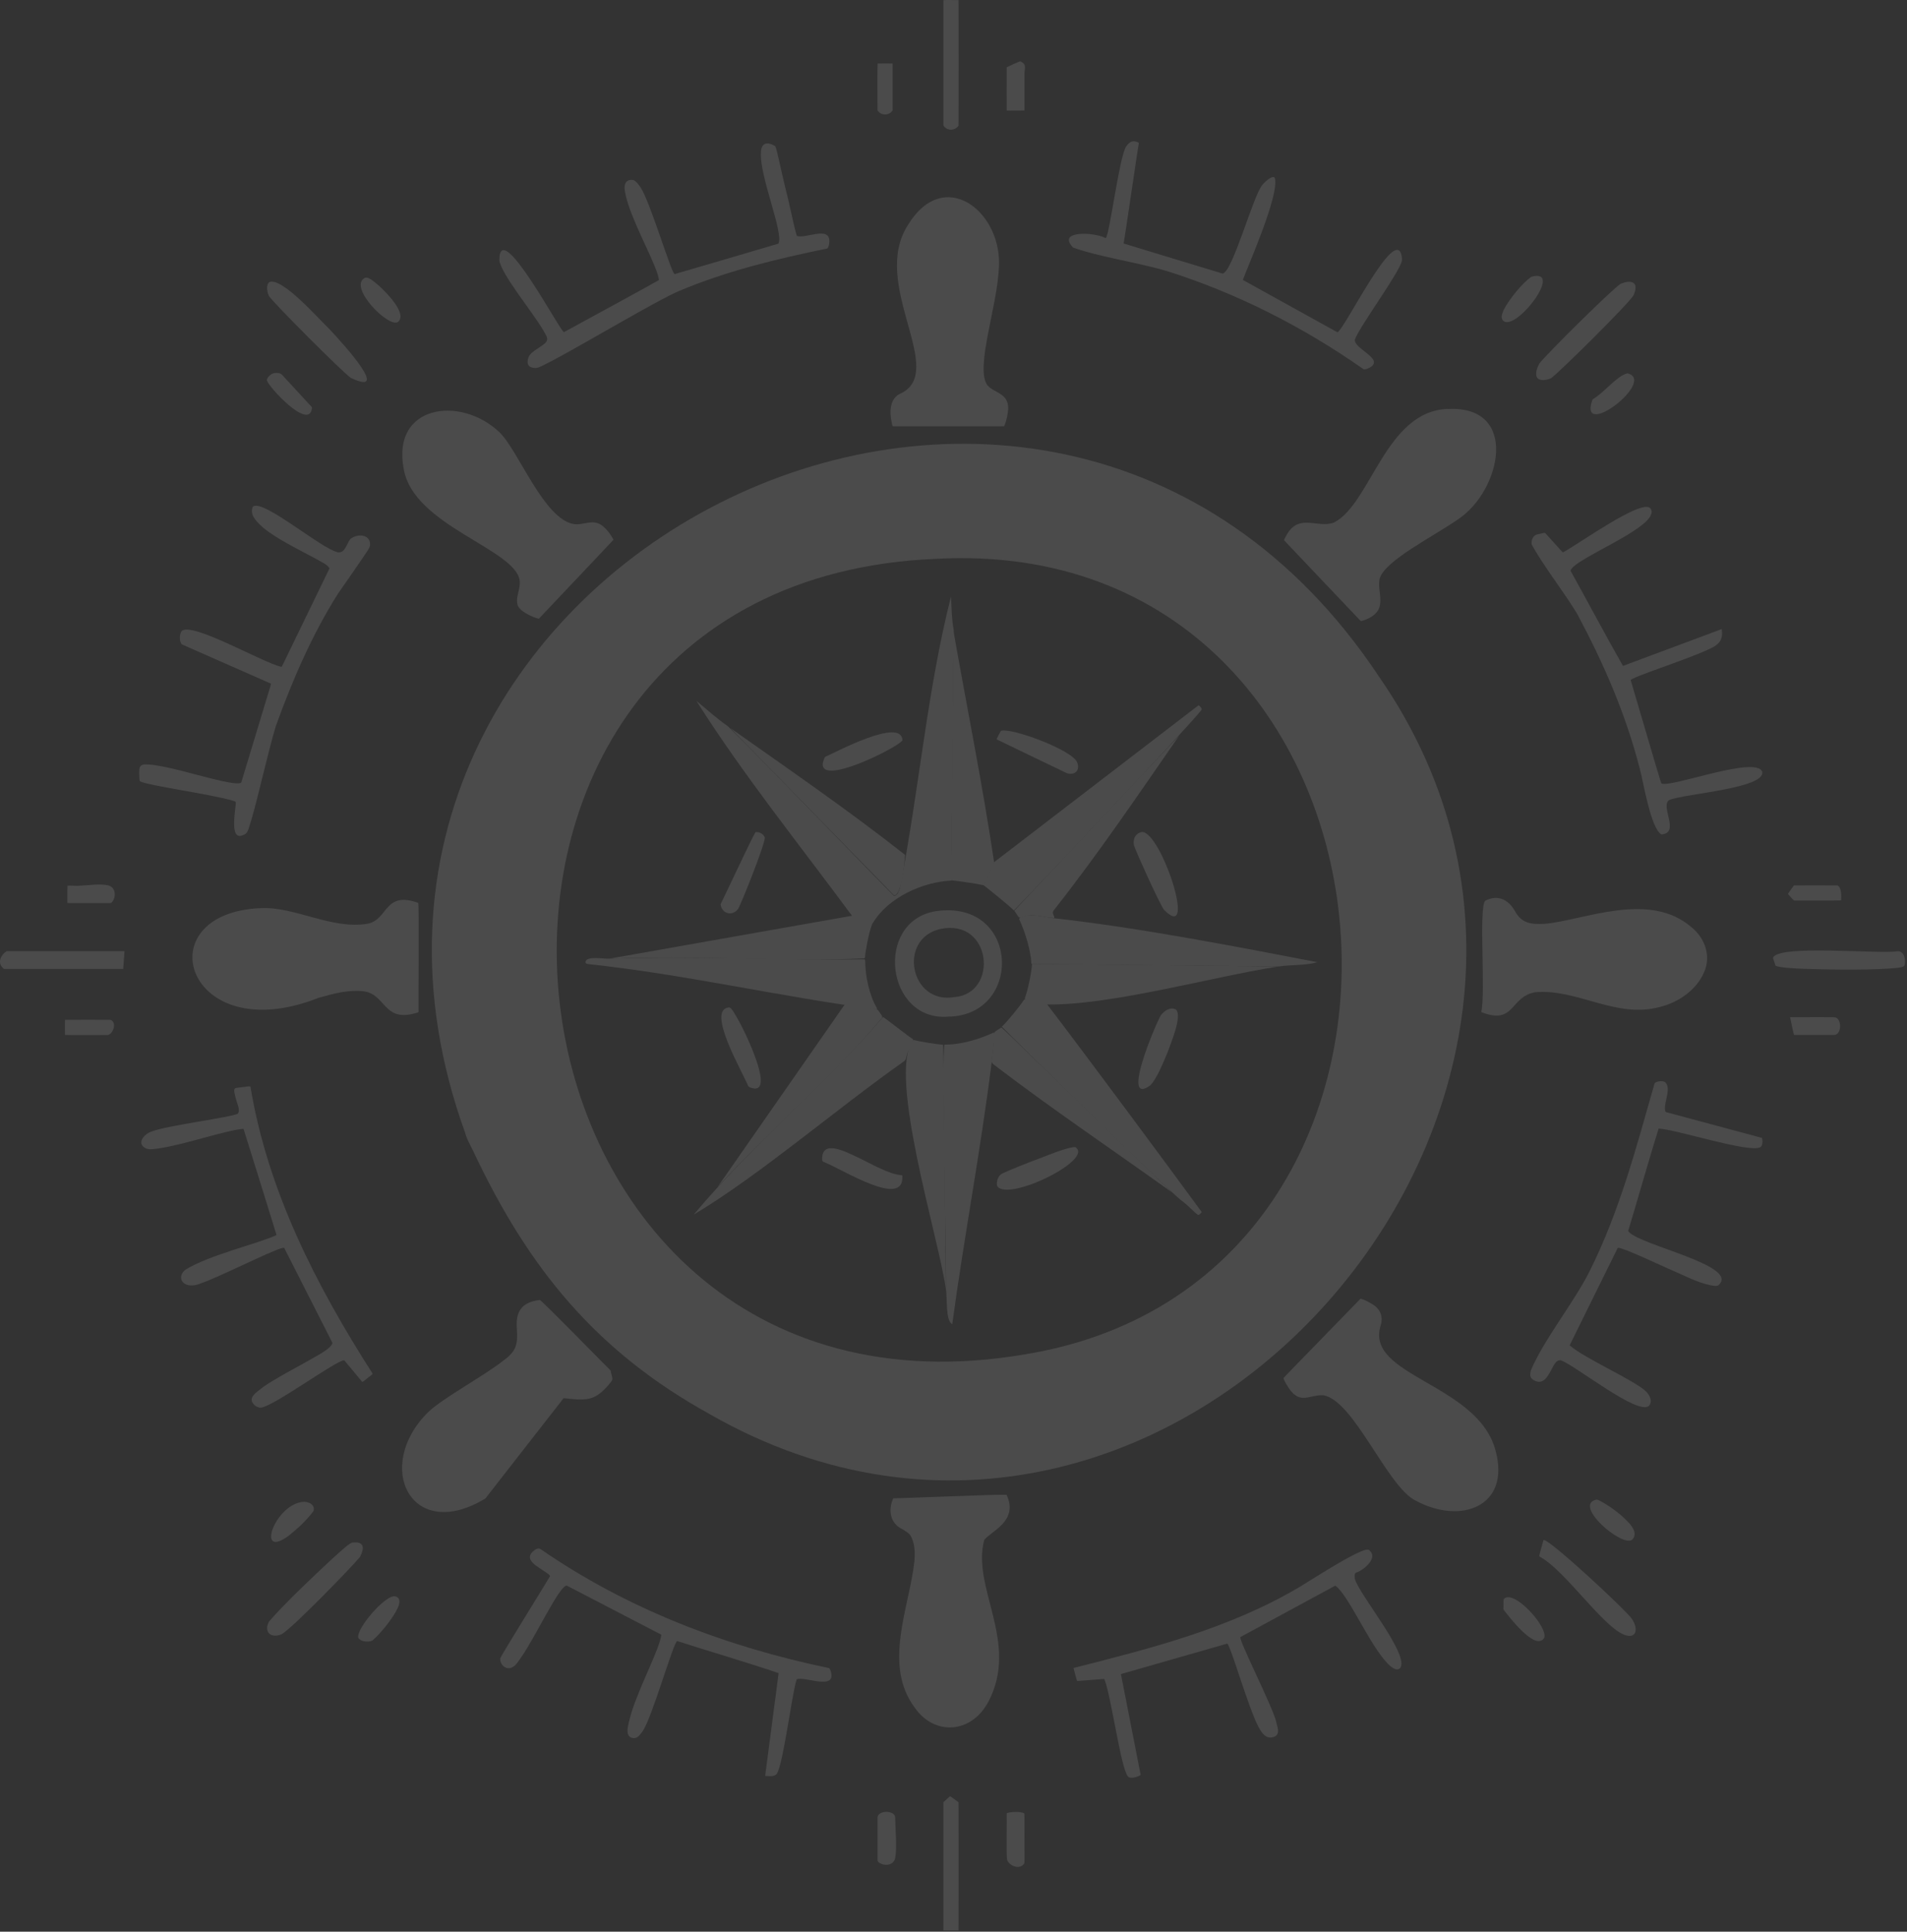 <?xml version="1.0" encoding="UTF-8"?> <svg xmlns="http://www.w3.org/2000/svg" width="870" height="881" viewBox="0 0 870 881" fill="none"><rect x="0" y="0" width="870" height="881" fill="#333333" stroke="none"/><g opacity="0.12"><path d="M212.578 517.933C212.46 517.54 212.343 517.108 212.225 516.716C119.345 259.836 475.484 76.888 629.186 308.692C762.875 501.608 533.794 765.081 323.705 644.921L323.509 644.803C271.869 616.235 241.027 578.327 216.031 525.271C215.168 523.426 213.206 519.895 212.578 517.972V517.933ZM426.552 254.891C170.003 265.918 212.578 661.363 467.872 617.647C680.472 582.643 650.807 242.255 426.552 254.891Z" fill="white"></path><path d="M459.237 681.809C464.731 693.699 452.292 698.212 449.035 702.293C443.11 724.112 465.241 748.992 450.879 776.186C442.992 790.863 426.315 791.491 417.525 779.09C402.575 759.43 414.818 733.412 417.172 712.025C417.525 707.591 417.251 703.941 415.642 700.802C414.936 699.311 413.288 698.408 411.443 697.309C406.421 694.876 404.93 689.069 407.519 683.339C409.795 683.418 457.118 681.377 459.237 681.769V681.848V681.809Z" fill="white"></path><path d="M660.534 186.53C693.26 184.882 684.863 223.654 665.361 236.721C653.942 244.727 631.654 255.675 629.417 263.956C628.436 268.155 630.712 272.981 629.221 277.18C628.632 279.26 626.003 281.497 623.217 282.517C622.275 282.87 621.608 283.106 620.941 283.263C620.863 283.263 620.824 283.263 620.784 283.224C619.019 281.379 586.999 247.709 585.822 246.414C585.9 245.786 586.332 245.198 586.842 244.217C592.532 233.817 600.733 241.117 608.581 238.33C625.532 229.579 632.085 187.394 660.573 186.491L660.534 186.53Z" fill="white"></path><path d="M645.974 684.476C632.828 678.158 617.76 638.641 603.673 636.326C597.434 636.051 593.314 640.603 588.291 633.54C587.232 631.97 586.015 630.165 585.544 628.477C586.643 627.222 612.934 600.341 620.703 592.296C622.351 592.688 624.039 593.63 625.608 594.533C629.532 596.652 631.102 600.105 629.964 604.265C622.155 627.732 674.187 630.714 682.309 661.637C689.216 687.262 666.26 695.425 645.974 684.437V684.476Z" fill="white"></path><path d="M278.578 625.181C278.657 625.966 279.441 628.124 279.363 629.066C279.245 629.616 278.971 629.969 278.578 630.479C272.104 638.406 268.69 638.955 258.644 637.817C258.017 637.778 257.546 637.66 257.114 637.7C248.677 648.413 223.446 680.905 221.445 683.417C187.464 703.98 170.277 668.701 195.39 643.978C201.904 637.7 221.053 627.379 229.725 620.472C235.807 616.077 236.199 612.82 235.807 606.07C235.218 598.85 237.337 593.944 246.284 592.885C248.207 594.062 277.205 623.808 278.617 625.103V625.181H278.578Z" fill="white"></path><path d="M450.445 175.661C453.702 179.624 461.315 179.114 459.745 188.454C459.431 190.534 458.921 192.457 458.136 194.34C457.822 194.497 457.43 194.34 456.959 194.419C449.543 194.419 409.283 194.419 407.321 194.419C407.007 194.026 407.007 193.359 406.811 192.614C405.712 188.022 405.908 182.018 410.381 179.703C433.062 169.775 396.216 129.551 414.502 102.16C430.59 76.339 456.253 95.763 455.782 120.525C455.468 130.846 452.721 141.756 450.798 151.959C448.797 162.358 447.581 171.501 450.367 175.582L450.445 175.7V175.661Z" fill="white"></path><path d="M227.72 197.009C236.549 205.289 248.164 237.271 262.173 239.077C266.018 239.43 269.197 237.35 272.846 238.684C275.239 239.43 278.065 242.883 279.438 245.355C279.674 245.826 279.87 245.944 279.83 246.219C278.732 247.396 253.304 274.355 245.81 282.204C242.671 281.419 236.745 278.672 236.078 275.729C235.176 272.158 237.491 268.822 237.098 264.898C235.45 250.457 188.637 239.822 184.203 213.961C178.474 184.647 209.984 180.291 227.72 197.009Z" fill="white"></path><path d="M675.76 461.542C677.879 452.713 674.465 413.902 677.604 410.802C683.294 407.819 688.081 410.292 691.024 415.315C694.085 421.123 698.362 421.672 704.836 421.319C722.376 419.788 752.513 406.054 771.818 423.006C777.979 428.029 780.687 436.231 777.39 443.491C774.016 451.339 765.893 457.147 757.339 459.227C737.288 464.799 719.433 450.711 700.245 452.556C688.709 454.714 691.181 467.586 675.838 461.621L675.76 461.542Z" fill="white"></path><path d="M190.797 411.78C191.268 413.781 190.797 459.303 190.954 461.539C190.601 461.893 189.777 461.971 189.07 462.206C174.787 466.052 176.004 453.22 165.644 452.082C158.777 451.376 152.224 453.142 145.279 455.104C84.85 478.963 65.622 416.371 118.988 414.174C134.802 413.428 151.4 424.181 167.999 421.237C177.142 419.158 175.376 406.286 190.718 411.741H190.797V411.78Z" fill="white"></path><path d="M160.263 245.512C163.716 243.158 169.249 243.943 168.818 248.77C168.347 250.614 167.17 251.791 165.365 254.617C162.147 259.404 157.32 266.232 154.024 271.02C142.174 289.856 133.423 310.223 125.85 331.1C122.083 343.579 118.12 362.18 114.667 373.913C113.058 378.701 113.411 380.231 110.037 381.173C104.465 382.507 107.839 367.595 107.564 365.869C107.368 365.398 106.858 365.398 106.348 365.202C95.95 362.141 67.305 358.256 63.969 356.372C63.459 355.94 63.694 355.312 63.538 354.096C63.381 348.837 63.498 348.21 69.698 348.837C77.782 349.897 87.866 352.997 96.185 354.999C102.424 356.568 107.643 357.667 109.526 357.157C109.84 357.039 109.958 357.039 110.076 356.843C112.509 348.798 119.336 326.195 122.319 316.384C122.907 314.226 123.417 313.166 123.614 311.793C121.965 311.047 92.81 298.254 83.079 293.937C81.706 292.917 81.745 289.15 82.922 287.737C87.827 283.617 119.454 302.021 128.126 304.062C128.636 304.18 128.518 304.023 128.793 303.591C134.954 290.916 144.411 271.412 150.297 259.286C149.826 257.678 146.726 256.383 142.802 254.146C136.013 250.496 126.046 245.669 120.003 240.607C117.06 237.939 113.686 234.76 115.373 231.071C119.886 227.343 146.49 250.261 154.181 251.909C157.752 252.301 158.262 247.161 160.146 245.552L160.303 245.434L160.263 245.512Z" fill="white"></path><path d="M756.671 514.794C752.904 526.684 746.9 547.875 743.015 560.668C742.898 561.257 742.584 561.257 743.015 561.727C748.117 568.006 794.262 577.267 783.903 586.215C782.922 586.725 781.745 586.411 780.568 586.215C774.054 584.88 768.953 581.937 760.752 578.445C755.337 576.012 749.804 573.461 745.527 571.656C741.21 569.811 738.15 568.752 737.993 569.223C733.206 578.916 716.529 612.664 716.097 613.567C722.885 619.571 746.233 629.774 750.981 634.679C752.708 636.406 754.042 639.153 752.237 641.232C746.979 645.51 719.315 623.181 712.134 620.395C709.505 620.002 708.563 623.573 706.876 626.281C705.777 628.126 704.678 629.813 702.677 630.166C701.264 630.48 698.596 629.264 698.243 627.812C697.929 627.027 698.243 625.81 698.361 625.104C704.247 611.055 717.784 594.416 725.044 580.093C738.817 552.663 746.508 523.309 754.866 493.995C755.886 493.014 758.711 492.818 759.692 493.564C762.361 496.075 759.653 501.765 759.575 504.944C759.496 506.121 759.575 506.867 760.085 507.22C762.164 507.809 802.11 518.482 803.758 518.953C803.837 519.032 803.915 519.228 803.994 519.66C804.19 520.719 804.072 522.603 803.131 523.192C798.069 526.017 764.754 515.068 756.671 514.715H756.632L756.671 514.794Z" fill="white"></path><path d="M624.79 707.12C628.793 710.534 622.279 715.989 618.944 717.127C617.727 717.362 618.002 718.893 618.12 720.07C619.846 727.055 643.9 755.584 638.603 760.961C636.798 762.256 634.208 760.293 631.304 756.683C623.456 747.187 614.745 726.977 609.173 723.17C606.348 724.701 575.937 741.182 565.931 746.598C564.557 746.99 580.45 778.031 582.215 785.212C582.568 787.292 584.138 790.275 581.862 791.844C576.957 794.356 574.564 788.587 572.719 784.624C569.227 776.304 565.931 765.709 562.909 756.919C561.379 752.563 560.202 749.502 559.849 749.62C545.879 753.622 526.495 759.155 512.447 763.197C511.898 763.394 511.584 763.394 511.388 763.551C511.584 764.767 518.294 798.555 520.374 809.464C520.374 809.503 520.295 809.582 520.177 809.66C519.157 810.288 515.586 811.583 514.488 810.092C511.231 805.854 506.914 773.4 503.854 765.905C503.697 765.67 503.461 765.748 502.794 765.787C500.165 765.984 492.553 766.611 491.572 766.651C491.493 766.651 491.454 766.651 491.375 766.572C491.218 766.415 491.022 765.316 490.591 763.943C490.277 762.687 489.845 761.314 489.767 760.725C525.2 751.739 560.712 742.791 592.849 723.798C600.226 719.246 611.253 712.222 618.277 708.768C621.494 707.277 623.495 706.296 624.712 706.963L624.83 707.042L624.79 707.12Z" fill="white"></path><path d="M752.864 231.737C758.986 239.507 718.687 254.301 716.568 260.07C716.45 260.58 716.999 261.051 717.235 261.64C723.395 272.706 733.833 292.209 740.425 303.707C742.034 303.119 783 287.814 785.355 286.951C785.433 286.951 785.473 286.99 785.512 287.186C785.59 287.814 785.669 288.638 785.63 289.305C785.394 293.151 782.883 294.642 779.116 296.33C768.521 301.196 743.918 308.966 743.957 310.222C747.175 320.974 756.631 353.584 757.926 357.312C762.046 359.471 801.051 344.441 803.954 351.975C805.485 359.588 768.678 361.943 761.576 364.847C757.141 367.437 766.755 380.112 757.887 380.544C753.021 377.444 749.843 357.116 748.156 350.837C741.681 325.605 731.714 302.766 719.511 279.927C713.742 270.351 703.815 257.637 698.792 248.336C698.478 246.531 699.341 244.02 701.46 243.706C702.481 243.47 703.933 243.117 704.443 243.039C704.717 243.039 704.913 243.039 705.11 243.274C706.091 244.373 710.642 249.435 712.291 251.24C712.722 251.711 712.918 251.947 713.154 251.868C720.531 247.905 748.509 227.695 752.825 231.698L752.904 231.776L752.864 231.737Z" fill="white"></path><path d="M114.281 495.72C122.207 543.321 144.26 586.292 169.962 626.437C169.687 627.339 168.55 627.653 167.529 628.634C166.627 629.341 165.842 630.008 165.528 630.165C165.371 630.282 165.253 630.243 165.136 630.125C164.115 628.948 159.132 622.787 157.052 620.393C153.756 620.119 125.19 641.192 119.147 641.977C117.93 642.134 116.282 641.31 115.458 640.093C113.379 637.346 116.557 635.266 120.245 632.441C125.072 629.105 131.782 625.534 137.236 622.512C144.378 618.392 150.97 615.331 151.676 612.466C147.046 603.362 135.667 580.916 130.212 570.242C129.938 569.732 129.859 569.457 129.663 569.182C128.878 567.926 106.158 579.503 94.347 584.29C91.012 585.507 89.638 586.292 87.206 586.253C82.615 586.174 81.006 582.093 84.498 579.15C95.132 572.478 117.459 567.259 126.092 563.335C125.974 562.197 125.307 560.784 124.876 559.097C121.619 548.619 111.574 516.205 111.103 514.832C103.686 515.342 85.44 521.581 74.021 523.504C70.45 524.053 68.331 524.485 66.526 523.74C62.249 521.66 65.388 517.5 68.841 516.166C75.983 513.262 106.08 509.573 108.591 507.846C109.729 506.002 108.003 503.098 107.336 500.076C106.982 498.467 106.433 496.858 107.375 496.27C107.885 496.113 109.258 495.995 110.671 495.799C112.319 495.76 113.535 495.171 114.242 495.603L114.32 495.72H114.281Z" fill="white"></path><path d="M363.413 766.023C361.058 773.675 357.409 804.206 354.427 808.915C353.367 810.406 351.092 810.053 349.483 809.974C349.286 809.974 349.13 809.974 349.09 809.817C350.424 799.261 353.838 773.989 355.212 763.08C342.773 758.763 322.133 752.72 308.987 748.442C307.496 748.05 297.608 782.976 293.291 789.411C292.193 790.824 290.937 792.982 288.897 792.708C284.894 792.198 286.268 787.488 287.955 781.484C291.683 769.084 301.1 751.778 301.689 745.538C298.275 743.772 268.453 728.272 258.525 723.131C254.994 723.523 244.634 745.892 237.924 755.624C236.159 758.135 235.491 759.469 233.686 760.411C230.822 761.902 228.036 759.195 228.193 756.33C229.056 754.25 250.01 720.58 250.913 718.893C250.756 718.108 249.853 717.716 248.558 716.774C245.811 714.772 239.101 711.672 242.868 707.787C243.928 706.924 245.301 705.668 246.596 706.492C286.15 733.844 331.275 751.032 378.167 760.764C378.795 761.196 379.03 762.295 379.226 763.119C380.757 770.85 366.748 764.335 363.452 765.905V765.984L363.413 766.023Z" fill="white"></path><path d="M512.523 111.029C524.569 114.718 545.091 120.918 557.727 124.764C562.239 124.411 571.5 89.838 575.777 84.501C577.033 82.814 580.957 79.4 581.624 81.284C583.664 89.132 569.302 121.311 567.026 127.59C567.026 127.786 567.183 127.747 567.497 127.943C580.368 135.046 597.163 144.385 610.19 151.567C613.565 149.918 636.716 102.082 639.463 116.759C639.581 117.622 639.659 118.171 639.581 118.839C638.6 124.097 620.903 147.956 618.234 154.549C616.704 158.748 631.419 163.379 625.337 167.381C624.395 167.931 623.139 168.637 622.158 168.441C594.769 149.251 564.751 133.908 532.849 123.783C520.174 119.898 501.3 117.151 489.567 112.913C483.171 106.203 494.394 106.124 499.103 107.027C501.104 107.341 502.87 107.851 503.89 108.361C504.243 108.518 504.439 108.596 504.557 108.479C506.362 105.928 510.443 72.925 513.621 67.039C514.641 65.391 516.29 63.86 518.369 64.645C518.683 64.723 519.389 64.92 519.586 65.194C519.272 66.136 512.915 110.088 512.64 110.951L512.523 111.029Z" fill="white"></path><path d="M363.609 107.575C367.259 109.105 378.599 102.826 378.363 110.165C378.285 111.303 378.206 112.519 377.422 113.343C354.506 118.013 331.315 123.625 309.655 132.768C299.766 136.967 268.728 155.568 252.326 164.319C248.088 166.438 245.969 167.772 244.321 167.851C241.26 167.772 240.004 166.281 241.064 163.103C242.045 159.963 248.284 157.883 249.461 155.49C250.128 153.841 248.716 152.468 248.009 150.898C242.947 142.226 228.664 125.077 227.801 118.719C227.801 98.078 256.563 153.174 257.348 151.448C267.237 146.032 297.177 129.786 300.63 127.706C299.923 121.623 290.31 104.867 286.503 92.898C284.895 87.483 283.914 83.519 286.739 82.263C287.798 81.871 289.093 81.949 289.878 82.656C290.78 83.401 291.526 84.461 292.154 85.324C296.627 91.956 306.437 125.273 307.811 124.998C321.584 120.996 341.635 115.109 355.055 111.146C357.92 106.947 346.265 79.948 347.168 69.392C347.286 65.075 350.15 64.487 353.642 66.645C354.427 67.783 356.115 76.926 358.508 86.619C360.156 92.702 362.197 103.493 363.531 107.575H363.57H363.609Z" fill="white"></path><path d="M701.191 172.168C700.21 170.285 701.308 167.655 702.25 165.85C704.487 162.554 735.682 131.631 739.371 129.433C744.511 127.314 747.925 128.766 745.218 134.692C743.138 138.42 711.158 170.049 707.626 172.482C705.782 173.346 702.643 173.934 701.308 172.325L701.23 172.168H701.191Z" fill="white"></path><path d="M122.87 128.648C128.638 126.372 144.844 144.855 150.103 149.918C157.715 157.962 178.237 180.88 160.069 172.364C156.459 169.931 124.871 138.341 122.713 135.006C121.928 133.436 121.222 130.1 122.792 128.727L122.909 128.648H122.87Z" fill="white"></path><path d="M868.666 440.547C867.763 441.488 863.211 441.685 856.658 441.999C851.243 442.195 844.651 442.273 838.098 442.195C830.642 442.038 814.24 441.999 810.12 440.507C810.002 440.429 809.806 439.84 809.492 438.82C809.178 437.682 808.747 437.211 808.982 436.583C812.357 430.775 856.58 435.17 865.644 433.875C868.744 433.405 869.764 438.428 868.744 440.468V440.547H868.666Z" fill="white"></path><path d="M160.815 703.51C166.151 702.96 166.348 705.864 164.307 709.985C161.364 713.752 132.641 743.419 128.285 745.42C123.223 747.382 120.359 744.008 122.713 739.573C129.933 731.175 142.922 718.971 151.515 710.966C156.224 706.727 159.324 703.863 160.697 703.549H160.815V703.51Z" fill="white"></path><path d="M56.79 433.916C56.712 434.858 56.319 440.98 56.202 441.921C55.299 441.921 4.091 441.921 1.894 441.921C1.658 441.843 1.462 441.607 1.188 441.333C-1.285 438.9 0.481 435.368 3.032 433.798C16.334 433.798 44.037 433.759 56.751 433.798L56.79 433.916Z" fill="white"></path><path d="M704.171 702.332C706.918 701.939 741.174 733.726 744.549 738.395C747.727 743.301 746.354 747.735 740.782 745.498C730.776 741.299 714.02 716.302 702.68 710.102C702.366 709.905 702.17 709.788 702.209 709.513C702.484 708.454 703.936 703.077 704.171 702.371V702.332Z" fill="white"></path><path d="M437.261 880.413C436.712 880.413 430.944 880.452 430.395 880.413C430.395 879.079 430.395 823.747 430.395 821.981C430.551 821.706 430.826 821.549 431.258 821.157C431.886 820.608 432.71 819.823 433.102 819.47C433.455 819.156 433.612 819.234 434.083 819.627C435.143 820.451 436.948 821.589 437.301 822.02C437.301 836.265 437.379 866.56 437.301 880.491L437.261 880.413Z" fill="white"></path><path d="M437.301 0.013C437.379 13.591 437.34 43.533 437.301 57.307C435.888 59.465 432.553 59.858 430.787 57.739C430.63 57.582 430.434 57.346 430.395 57.228C430.395 55.031 430.395 1.387 430.395 0.052C431.297 -0.065 436.32 0.052 437.261 0.052L437.301 0.013Z" fill="white"></path><path d="M467.315 827.084C467.511 831.126 467.315 835.639 467.394 840.112C467.354 844.978 467.511 848.981 467.315 849.766C465.471 853.023 460.33 851.061 459.428 848.118C459.036 846.195 459.389 828.928 459.271 827.162C459.271 826.927 459.428 826.927 459.781 826.77C461.311 826.338 465.549 826.064 467.237 827.005H467.315V827.084Z" fill="white"></path><path d="M698.675 126.215C714.096 122.094 690.748 152.429 685.53 146.032C684.627 144.541 685.255 143.089 686.04 141.284C688.512 136.418 694.555 129.079 698.518 126.293H698.675V126.215Z" fill="white"></path><path d="M728.3 683.927C728.927 683.888 729.398 684.241 730.065 684.555C733.244 686.243 736.579 688.558 739.64 691.148C742.504 693.816 748.037 698.447 744.702 702.175C740.228 706.021 717.352 686.4 728.3 683.927Z" fill="white"></path><path d="M704.286 747.265C700.205 752.916 688.159 736.983 686.001 734.197C685.805 733.687 685.922 733.255 685.922 732.51C686.001 731.372 685.804 730.194 686.04 729.292C690.513 724.386 706.798 742.477 704.404 747.186L704.326 747.304L704.286 747.265Z" fill="white"></path><path d="M459.313 30.661C460.765 30.072 464.728 27.992 465.552 27.992C468.181 29.169 467.632 30.661 467.396 33.015C467.396 36.782 467.396 47.574 467.396 50.125C467.396 50.478 467.396 50.36 466.494 50.4C464.414 50.36 461.157 50.478 459.274 50.4C459.274 50.4 459.235 34.153 459.274 30.7L459.313 30.661Z" fill="white"></path><path d="M742.506 170.283C756.004 173.658 719.747 201.363 726.496 182.292C727.045 181.703 727.869 181.428 728.536 180.8C732.539 178.014 738.032 171.343 742.349 170.283H742.506Z" fill="white"></path><path d="M124.793 170.245C126.166 169.892 127.971 169.971 128.952 171.227C131.856 174.366 140.567 183.823 142.254 185.668C142.372 185.903 142.294 186.06 142.254 186.531C140.724 196.145 122.477 176.485 121.732 173.424C121.81 172.129 123.537 170.559 124.793 170.245Z" fill="white"></path><path d="M408.382 847.529C407.283 851.532 402.339 850.825 400.691 849.177C400.416 848.863 400.337 848.745 400.337 848.471C400.337 847.097 400.337 830.537 400.337 828.81C400.73 825.475 408.185 825.553 408.382 828.81C408.421 834.029 409.323 842.506 408.382 847.372V847.529Z" fill="white"></path><path d="M181.542 146.857C177.226 149.603 159.215 131.317 166.121 126.921C167.808 125.862 169.809 127.824 172.792 130.218C175.931 133.082 185.937 142.932 181.66 146.778L181.542 146.857Z" fill="white"></path><path d="M169.724 748.285C167.998 748.991 164.584 748.795 163.485 747.029C162.151 743.183 175.61 727.447 180.084 728.036C182.791 728.428 182.516 731.097 181.496 733.255C179.299 738.082 173.452 745.224 169.842 748.245H169.724V748.285Z" fill="white"></path><path d="M816.705 463.936C820.982 463.936 836.089 463.779 837.384 464.014C840.327 464.917 840.209 471.902 836.756 472.019C835.147 472.019 819.295 472.019 818.471 472.019C817.882 470.214 817.136 465.819 816.666 463.975L816.705 463.936Z" fill="white"></path><path d="M137.548 685.026C140.216 684.476 144.023 686.046 143.002 689.185C139.078 694.326 135.468 697.308 131.858 700.291C116.829 711.514 124.795 687.184 137.548 685.026Z" fill="white"></path><path d="M49.378 403.816C53.066 404.758 52.909 409.349 51.144 411.39C50.79 411.743 50.633 411.861 50.319 411.861C49.182 411.861 34.545 411.861 31.367 411.861C30.7 411.782 30.7 412.096 30.739 411.351C30.739 409.624 30.7 404.562 30.778 403.934C32.387 403.777 34.467 404.169 36.586 403.934C40.627 403.777 45.493 402.953 49.221 403.777H49.378V403.816Z" fill="white"></path><path d="M29.602 465.113C33.212 465.074 47.456 465.113 50.36 465.113C53.538 466.172 51.615 471.666 49.143 472.059C47.456 472.02 30.858 472.137 29.641 472.02C29.602 470.411 29.641 466.094 29.641 465.191L29.602 465.113Z" fill="white"></path><path d="M407.242 28.973C407.281 32.662 407.242 47.299 407.242 50.282C405.75 52.832 401.826 52.872 400.335 50.282C400.335 48.947 400.218 30.229 400.375 28.973C401.983 28.934 406.3 28.973 407.202 28.973H407.242Z" fill="white"></path><path d="M839.898 410.644C835.032 410.84 822.044 410.644 818.473 410.722C817.727 410.094 816.707 408.799 816.04 408.132C815.805 407.857 815.687 407.74 815.726 407.583C816.079 406.994 817.767 404.64 818.434 403.816C819.062 403.816 836.445 403.776 838.211 403.816C840.172 404.522 840.094 408.839 839.937 410.604V410.683L839.898 410.644Z" fill="white"></path><path d="M481.09 418.806C520.565 423.24 564.082 431.756 600.967 438.82C595.473 440.468 589.077 439.918 583.388 440.782C581.112 440.782 472.339 439.683 470.534 439.604C470.299 433.522 467.591 424.771 465.001 419.316C464.884 418.767 465.433 418.414 465.943 418.217C470.73 416.295 476.224 418.335 481.09 418.806Z" fill="white"></path><path d="M435.105 287.462C434.948 311.871 433.967 399.931 433.967 401.618C420.782 402.246 405.047 409.427 398.22 420.965C398.023 421.239 397.827 421.318 397.513 421.239C395.944 420.611 390.686 418.806 388.92 417.982C364.984 385.529 339.203 353.625 317.7 319.641C322.291 323.408 327.039 327.764 332.022 331.178C346.933 345.619 403.242 404.208 407.873 408.603C409.246 408.407 409.874 406.994 410.541 405.071C419.213 361.159 422.901 315.206 433.849 272.079C434.124 276.945 434.163 282.478 435.105 287.344V287.462Z" fill="white"></path><path d="M453.39 470.998C453.9 475.433 452.723 480.299 452.37 484.772C447.426 524.407 439.695 564.905 434.437 603.912C431.259 602.421 432.24 591.943 431.533 587.862C431.965 585.586 429.454 478.141 430.906 476.414C438.44 476.532 446.994 473.863 453.311 470.92H453.39V470.998Z" fill="white"></path><path d="M277.638 437.25C316.406 435.877 355.764 437.957 394.454 437.525C394.65 437.682 394.729 437.957 394.729 438.31C394.729 445.099 396.573 453.85 399.987 459.658C400.419 460.443 399.987 460.443 399.202 460.286C355.371 454.478 312.208 444.353 268.22 439.683C267.514 439.566 267.004 439.291 267.121 438.624C267.671 435.916 274.969 437.329 277.481 437.211H277.677L277.638 437.25Z" fill="white"></path><path d="M453.311 393.377C473.716 377.68 526.925 336.908 546.819 321.642C547.211 321.996 548.86 323.134 547.957 323.997C542.032 331.649 470.969 406.916 462.532 415.235C461.394 413.823 450.564 405.111 448.798 403.777C449.819 400.912 452.212 396.085 453.311 393.417V393.377Z" fill="white"></path><path d="M416.622 474.335C415.601 476.807 413.914 479.632 413.443 482.34C413.286 483.164 412.855 483.792 412.148 484.224C380.835 506.317 346.657 535.906 316.482 553.957C343.165 522.092 375.695 495.29 402.888 463.818C404.928 465.152 414.62 472.843 416.504 473.942C416.582 474.021 416.661 474.099 416.622 474.217V474.335Z" fill="white"></path><path d="M477.557 457.852C493.332 478.415 533.435 532.491 548.267 552.819C548.071 552.976 547.051 554.349 546.462 554.075C544.186 552.269 542.107 549.915 539.752 548.071C537.555 547.678 460.292 471.666 457.074 468.252C459.232 466.25 465.197 459.03 467.002 456.204C467.316 455.616 467.983 455.773 468.571 456.008C471.554 457.146 474.183 457.813 477.479 457.892H477.597L477.557 457.852Z" fill="white"></path><path d="M453.51 393.259C452.96 395.222 451.822 397.105 450.959 399.224C450.174 400.951 449.625 402.324 448.997 403.619C448.919 403.698 448.879 403.737 448.762 403.737C446.172 403.109 436.48 401.697 433.851 401.461C433.89 398.361 434.832 302.257 435.028 288.051C441.188 323.016 448.291 357.981 453.51 393.142V393.259Z" fill="white"></path><path d="M388.879 417.669C390.763 418.375 394.844 419.866 396.727 420.612C397.787 421.004 398.218 421.004 397.708 421.986C396.413 425.282 394.922 433.13 394.608 436.623C394.569 436.819 394.451 437.015 394.294 437.094C355.643 438.86 316.325 435.446 277.635 437.29C287.17 435.642 369.573 420.965 388.84 417.63L388.879 417.669Z" fill="white"></path><path d="M582.961 440.821C552.511 445.647 506.993 458.48 477.799 458.127C474.228 458.127 471.403 457.459 468.224 456.164C467.793 455.968 467.439 455.694 467.557 455.183C468.97 451.495 470.618 443.489 470.814 439.604C471.403 439.526 560.084 440.546 583.079 440.781H583L582.961 440.821Z" fill="white"></path><path d="M430.275 476.531C430.825 500.979 431.217 564.709 431.531 587.744C431.492 587.627 431.452 587.391 431.374 586.959C428.039 564.199 405.24 490.776 416.227 474.844C416.463 474.452 416.698 474.295 417.13 474.373C419.759 475.079 427.45 476.296 430.236 476.492H430.314L430.275 476.531Z" fill="white"></path><path d="M456.843 468.566C458.57 469.821 533.204 542.537 534.538 543.715C507.502 524.368 479.838 505.728 453.39 485.558C452.684 485.047 452.331 484.42 452.409 483.595C452.841 479.75 453.429 475.865 453.429 471.98C453.429 471.627 453.429 471.156 453.665 470.881C454.018 470.253 456.294 469.037 456.765 468.644H456.843V468.566Z" fill="white"></path><path d="M537.83 335.692C519.309 362.416 501.102 389.336 480.972 414.883C480.383 415.589 480.109 416.139 480.579 417.159C480.854 417.826 481.129 418.493 480.933 418.65C476.185 418.532 470.77 416.217 466.1 418.336C465.786 418.454 465.354 418.611 465.041 418.454C464.53 418.258 464.099 417.277 463.589 416.57C463.353 416.139 462.804 415.589 462.765 415.315C468.219 409.585 525.038 349.034 537.869 335.574V335.653L537.83 335.692Z" fill="white"></path><path d="M412.892 389.964C412.617 394.045 411.362 408.329 407.869 408.368C405.79 406.21 342.182 341.264 333.196 332.042C359.997 350.957 387.072 369.558 412.814 389.807L412.892 389.924V389.964Z" fill="white"></path><path d="M400.373 460.56C400.766 460.834 401.04 461.345 401.472 461.973C401.982 462.875 402.806 463.424 402.374 464.288C379.223 491.679 351.481 515.185 327.348 541.399C328.878 539.201 383.814 460.324 385.344 458.166C390.249 458.755 395.507 459.186 400.255 460.481L400.412 460.56H400.373Z" fill="white"></path><path d="M520.214 379.643C528.612 375.954 546.976 430.854 531.123 415.039C529.082 412.489 518.252 388.472 517.35 385.608C516.8 383.253 517.546 380.702 520.057 379.682L520.214 379.604V379.643Z" fill="white"></path><path d="M344.699 379.524C346.347 379.249 348.387 380.387 348.936 381.996C349.054 384.861 338.342 411.86 336.733 414.528C334.065 418.099 329.277 416.726 328.728 412.409C330.886 408.21 341.363 385.528 344.62 379.563H344.738L344.699 379.524Z" fill="white"></path><path d="M411.639 536.102C412.895 551.642 384.171 533.159 375.735 529.902C375.303 529.745 375.107 529.392 375.068 528.881C374.793 519.385 385.741 525.31 390.96 527.665C397.12 530.569 405.596 535.67 411.56 536.023L411.639 536.141V536.102Z" fill="white"></path><path d="M456.647 333.336C461.042 331.649 489.687 342.127 491.492 347.895C492.826 351.545 490.119 353.703 486.744 352.644C483.997 351.309 461.042 340.322 454.646 337.182C455.038 336.24 455.98 334.435 456.569 333.415L456.647 333.336Z" fill="white"></path><path d="M332.762 459.461C333.782 459.657 335.155 462.247 337.274 466.014C339.511 469.86 354.775 500.861 342.14 495.917C341.708 495.721 341.394 495.485 341.237 495.093C338.726 488.853 321.892 460.246 332.644 459.461H332.722H332.762Z" fill="white"></path><path d="M376.364 345.226C380.641 343.421 411.365 326.821 411.718 337.652C409.796 340.948 368.673 361.511 376.285 345.343L376.364 345.226Z" fill="white"></path><path d="M536.579 460.561C539.365 463.386 534.264 475.512 532.616 480.064C530.536 485.048 527.789 491.758 524.846 494.976C510.956 505.022 527.436 466.643 529.516 463.19C530.968 461.032 534.068 458.913 536.618 460.522L536.579 460.561Z" fill="white"></path><path d="M490.549 523.152C499.575 528.724 460.139 548.149 454.998 541.046C454.292 539.398 455.312 536.416 456.725 535.513C457.824 534.807 464.023 532.256 470.851 529.587C476.384 527.664 486.272 523.23 490.471 523.152H490.549Z" fill="white"></path><path d="M426.786 415.588C465.319 409.859 466.928 463.11 432.711 463.66C404.184 466.054 398.69 420.336 426.786 415.588ZM428.866 423.711C409.403 428.302 415.289 458.244 435.419 454.752C455.627 453.221 452.645 418.61 428.866 423.711Z" fill="white"></path></g></svg> 